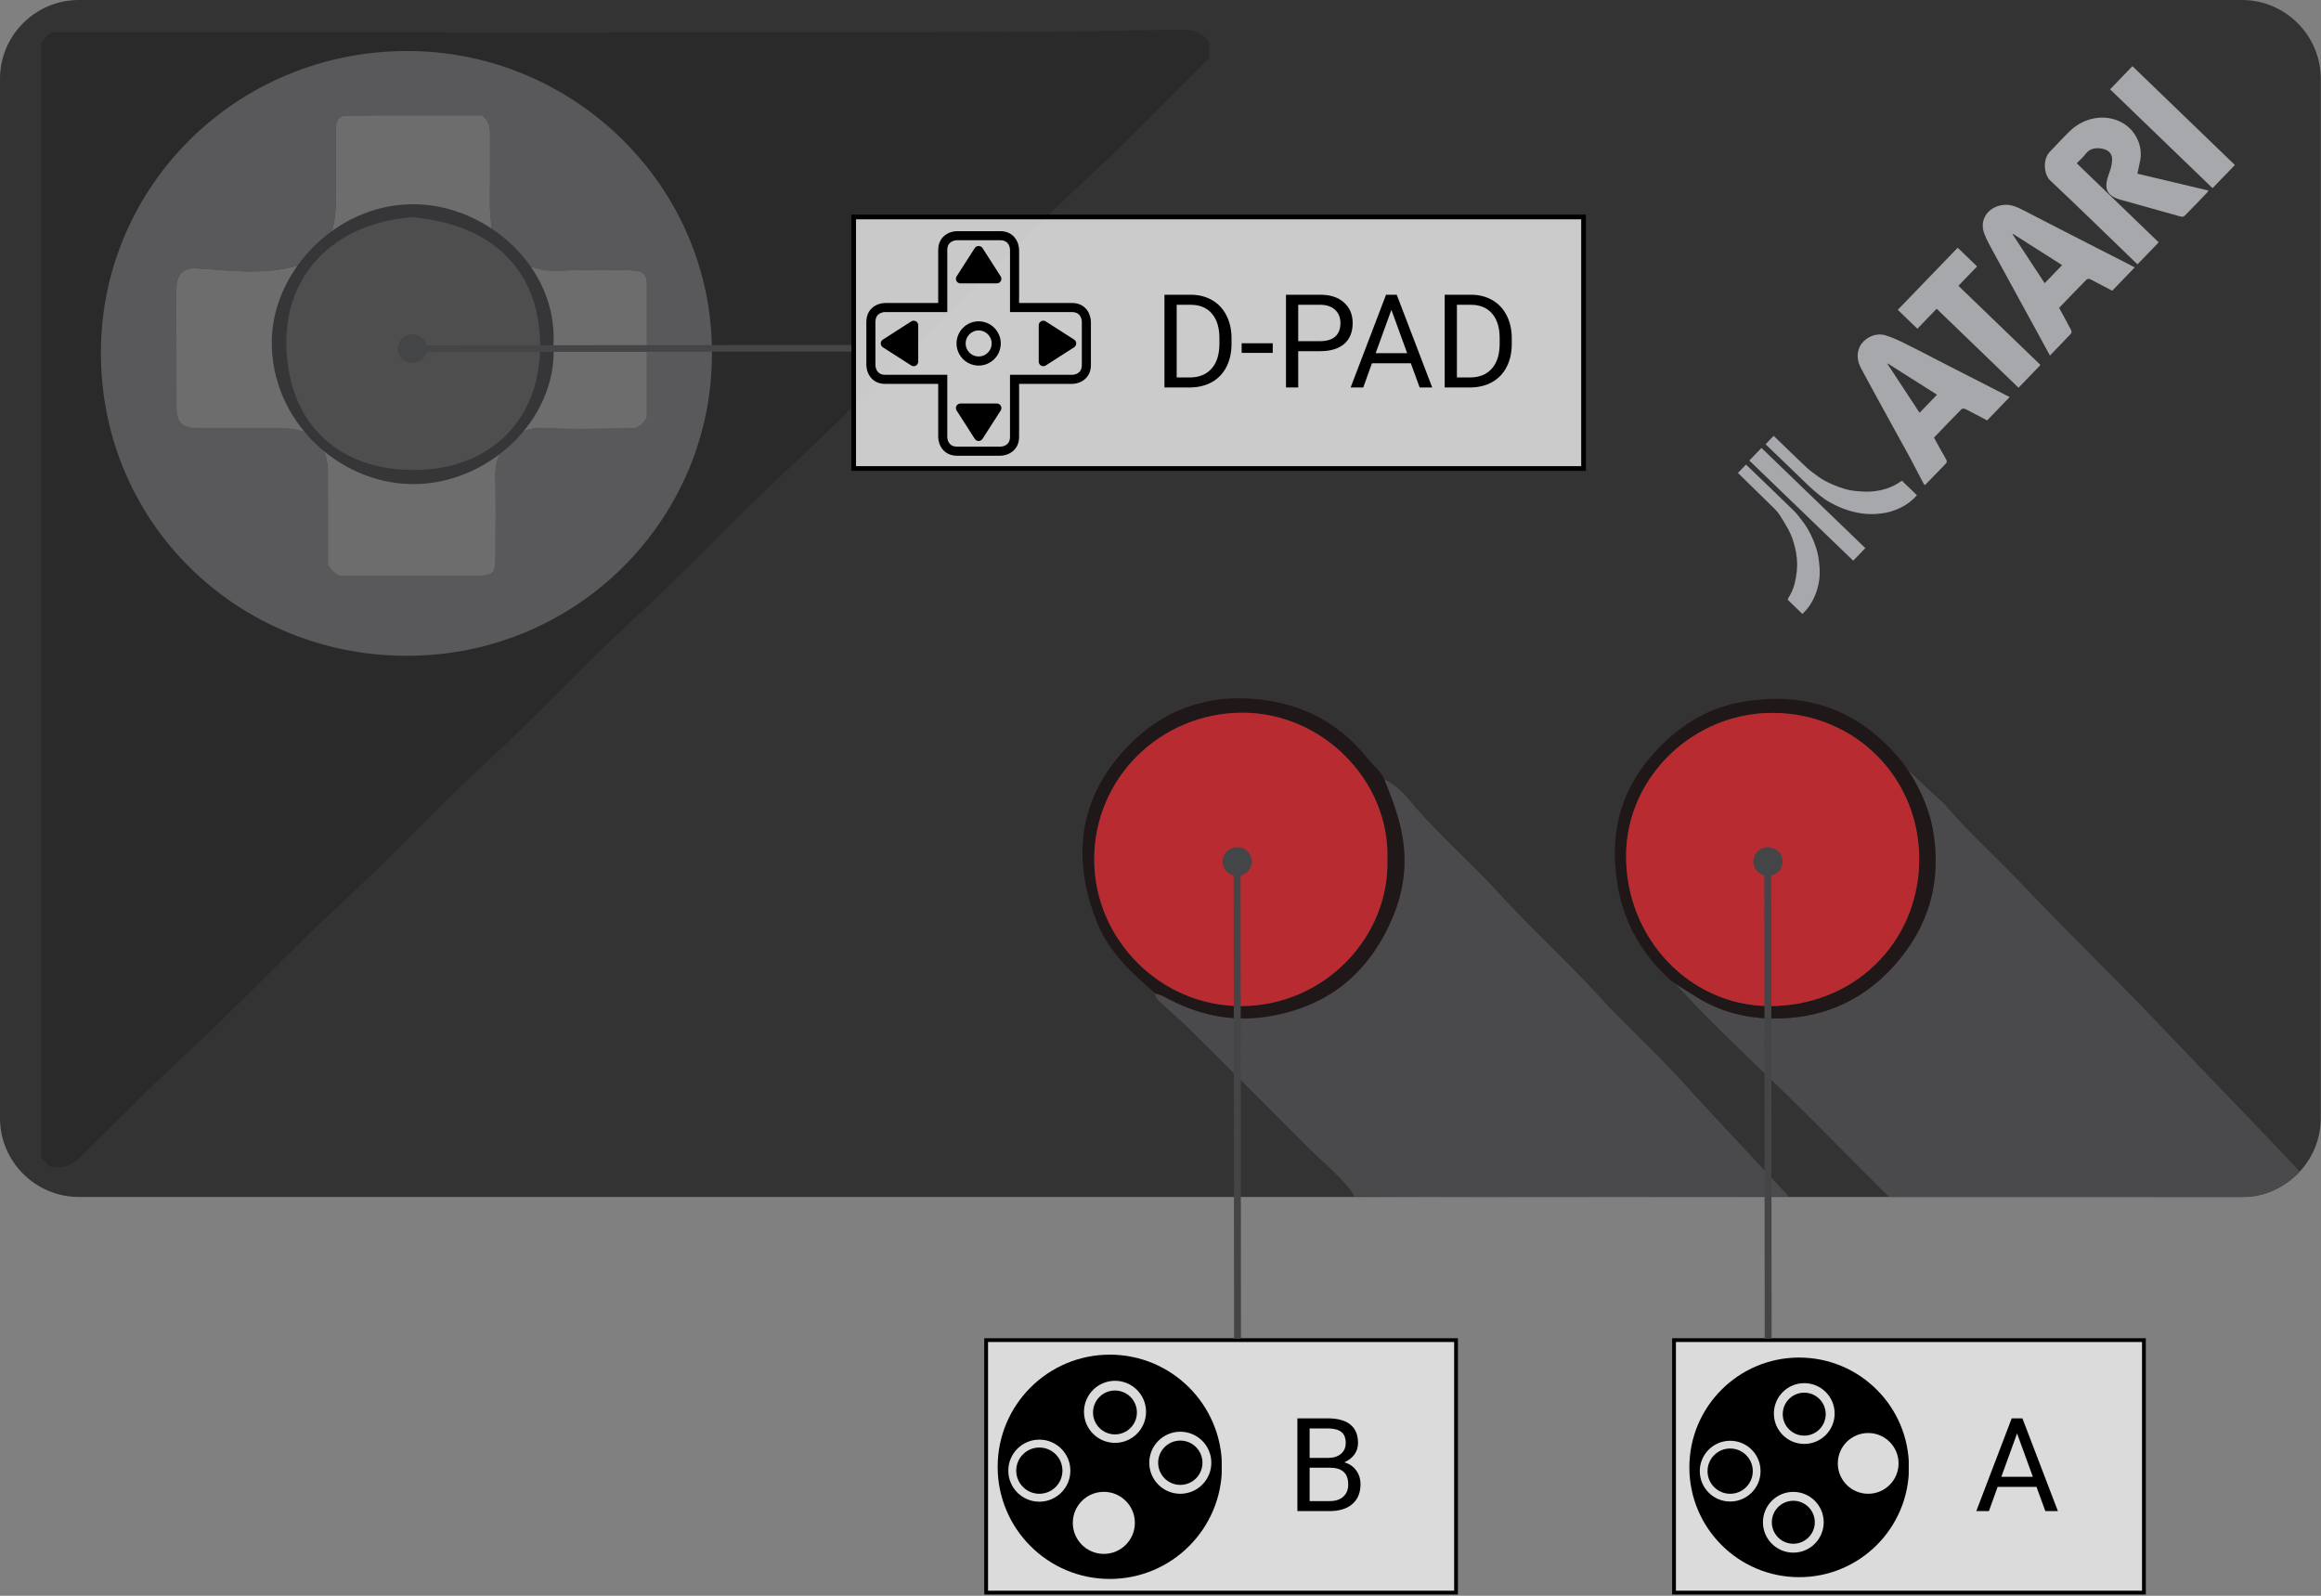<?xml version="1.0" encoding="UTF-8" standalone="no"?><!DOCTYPE svg PUBLIC "-//W3C//DTD SVG 1.1//EN" "http://www.w3.org/Graphics/SVG/1.1/DTD/svg11.dtd"><svg width="100%" height="100%" viewBox="0 0 1616 1111" version="1.1" xmlns="http://www.w3.org/2000/svg" xmlns:xlink="http://www.w3.org/1999/xlink" xml:space="preserve" xmlns:serif="http://www.serif.com/" style="fill-rule:evenodd;clip-rule:evenodd;"><rect x="0" y="0" width="1616" height="1111" fill="#808080" stroke="none"/><g id="g27"><clipPath id="_clip1"><path d="M-0.002,833.333l0,-833.333l1615.83,-0l0,833.333l-1615.83,0Z"/></clipPath><g clip-path="url(#_clip1)"><path id="path7" d="M1561.01,833.333l-1506.19,0c-30.155,0 -54.823,-24.668 -54.823,-54.822l0,-723.688c0,-30.155 24.668,-54.823 54.823,-54.823l1506.19,-0c30.154,-0 54.823,24.668 54.823,54.823l-0,723.688c-0,30.154 -24.669,54.822 -54.823,54.822" style="fill:#333;fill-rule:nonzero;"/><path id="path9" d="M1334.67,344.782c-3.214,3.648 -6.992,6.569 -11.36,8.695c-4.392,2.141 -9.007,3.577 -13.888,4.055c-2.171,0.212 -4.362,0.418 -6.544,0.403c-4.312,-0.03 -8.563,-0.634 -12.755,-1.697c-4.302,-1.088 -8.442,-2.61 -12.412,-4.6c-3.491,-1.753 -6.891,-3.662 -9.929,-6.135c-2.594,-2.106 -5.224,-4.196 -7.637,-6.498c-10.009,-9.562 -19.943,-19.198 -29.907,-28.81c-0.302,-0.287 -0.604,-0.579 -0.947,-0.912c1.874,-1.944 3.692,-3.833 5.627,-5.838c0.277,0.262 0.569,0.544 0.861,0.826c7.35,7.088 14.644,14.241 22.084,21.233c2.358,2.222 5.093,4.05 7.688,6.015c3.153,2.388 6.674,4.141 10.266,5.738c5.511,2.448 11.223,4.236 17.258,4.699c3.305,0.257 6.65,0.499 9.939,0.242c7.441,-0.579 14.428,-2.715 20.578,-7.133c0.197,-0.141 0.418,-0.242 0.63,-0.362c3.481,3.36 6.967,6.719 10.448,10.079m-108.25,-32.927c24.089,23.232 48.173,46.47 72.318,69.758c-2.811,2.912 -5.582,5.788 -8.448,8.756c-24.104,-23.253 -48.213,-46.506 -72.318,-69.754c2.816,-2.922 5.632,-5.839 8.448,-8.76m110.079,-24.476c-7.49,-11.385 -14.936,-22.729 -22.381,-34.073c0.08,-0.086 0.206,-0.131 0.292,-0.217c11.349,7.209 22.704,14.417 34.23,21.706l-12.141,12.584Zm59.236,-12.755c-15.389,-7.858 -30.819,-15.752 -46.209,-23.605c-7.611,-3.93 -15.137,-7.945 -22.83,-11.702c-4.574,-2.247 -9.188,-4.454 -14.039,-5.889c-7.919,-2.318 -15.45,2.987 -17.737,7.773c-2.609,5.47 -1.627,10.744 1.088,15.691c7.103,13.259 14.372,26.427 21.596,39.554c4.03,7.38 8.14,14.675 12.13,22.014c3.284,6.171 6.488,12.337 9.732,18.548l0.776,0.746c4.74,-4.912 9.481,-9.828 14.226,-14.654c1.038,-1.078 1.32,-1.889 0.489,-3.355c-2.927,-4.902 -5.602,-9.979 -8.408,-15.098c6.408,-6.639 12.725,-13.273 19.127,-19.741c0.459,-0.474 1.9,-0.585 2.539,-0.217c5.174,2.574 10.262,5.325 15.309,8.025l15.717,-16.291c-1.285,-0.655 -2.393,-1.23 -3.506,-1.799m144.754,-143.635c-23.681,-22.845 -47.367,-45.69 -71.335,-68.812c5.249,-5.441 10.397,-10.78 15.545,-16.12c23.782,22.936 47.559,45.876 71.341,68.812c-5.184,5.375 -10.367,10.745 -15.551,16.12m-285.561,296.463c-3.405,-3.285 -6.69,-6.433 -9.939,-9.627c-0.211,-0.206 -0.317,-0.826 -0.166,-1.053c2.181,-3.239 3.778,-6.765 4.705,-10.533c0.735,-3.002 1.279,-6.08 1.562,-9.153c0.488,-5.325 -0.026,-10.609 -1.3,-15.808c-1.038,-4.241 -2.373,-8.397 -4.438,-12.241c-1.899,-3.546 -4.005,-6.987 -6.171,-10.377c-1.033,-1.607 -2.292,-3.118 -3.652,-4.463c-8.302,-8.181 -16.659,-16.301 -24.996,-24.447c-0.151,-0.146 -0.302,-0.287 -0.504,-0.483c1.874,-1.95 3.713,-3.849 5.632,-5.839c0.307,0.292 0.605,0.579 0.902,0.872c10.881,10.493 21.802,20.95 32.612,31.519c2.136,2.091 3.899,4.579 5.753,6.947c2.408,3.078 4.363,6.448 6.06,9.959c2.685,5.561 4.685,11.344 5.4,17.5c0.333,2.831 0.62,5.692 0.59,8.538c-0.061,5.527 -1.204,10.871 -3.34,15.989c-1.884,4.519 -4.483,8.534 -7.989,11.954c-0.222,0.217 -0.434,0.444 -0.721,0.746m190.992,-313.769c19.182,18.503 38.043,36.698 57.069,55.05c-4.876,5.052 -9.692,10.044 -14.77,15.313c-0.725,-0.7 -1.506,-1.45 -2.282,-2.201c-19.469,-18.78 -38.808,-37.695 -58.505,-56.238c-4.473,-4.212 -5.249,-14.725 -0.352,-19.808c4.725,-4.906 9.314,-9.949 14.21,-14.669c9.425,-9.087 23.807,-12.236 35.736,-6.009c9.39,4.901 15.057,15.853 13.133,26.275c-0.574,3.118 -1.3,6.206 -1.995,9.526c16.231,3.849 32.718,7.763 49.554,11.757c-0.534,0.711 -0.842,1.23 -1.245,1.648c-5.042,5.249 -10.07,10.508 -15.183,15.681c-0.574,0.58 -1.778,1.093 -2.488,0.897c-14.196,-3.904 -28.351,-7.959 -42.537,-11.899c-10.82,-3.007 -11.117,-9.329 -7.929,-17.963c1.063,-2.882 2,-5.949 2.212,-8.982c0.408,-5.848 -3.31,-8.075 -7.874,-8.695c-4.07,-0.559 -7.858,0.151 -10.634,3.874c-1.697,2.282 -3.929,4.171 -6.12,6.443m-22.315,83.479c-7.491,-11.384 -14.896,-22.688 -22.341,-34.033c0.085,-0.085 0.251,-0.171 0.332,-0.257c11.314,7.164 22.669,14.372 34.149,21.707l-12.14,12.583Zm59.235,-12.84c-15.389,-7.858 -30.824,-15.667 -46.213,-23.606c-9.32,-4.745 -18.639,-9.576 -27.913,-14.366c-4.065,-2.086 -8.377,-4.081 -13.027,-3.743c-10.453,0.655 -18.296,9.561 -13.994,20.452c1.864,4.629 4.357,9.032 6.725,13.389c9.899,18.206 19.838,36.28 29.782,54.44c2.977,5.451 5.999,10.947 9.067,16.654c5.027,-5.219 9.853,-10.13 14.589,-15.218c0.458,-0.474 0.559,-1.869 0.171,-2.499c-2.68,-5.163 -5.521,-10.236 -8.372,-15.48c6.362,-6.594 12.679,-13.228 19.086,-19.696c0.499,-0.519 1.895,-0.585 2.534,-0.302c5.174,2.659 10.267,5.405 15.355,8.065l15.671,-16.246c-1.194,-0.66 -2.307,-1.229 -3.461,-1.844m-77.442,85.616c-19.047,-18.372 -37.952,-36.607 -57.004,-54.984c-4.504,4.67 -8.881,9.208 -13.42,13.913c-4.594,-4.433 -9.047,-8.73 -13.641,-13.158c13.827,-14.336 27.706,-28.723 41.705,-43.236c4.448,4.287 8.901,8.584 13.5,13.022c-4.307,4.458 -8.553,8.866 -13.002,13.475c19.103,18.417 38.054,36.698 57.151,55.12c-5.139,5.325 -10.08,10.448 -15.289,15.848" style="fill:#a6a8ab;"/><path id="path11" d="M280.673,456.552c-116.244,-1.35 -211.312,-93.4 -210.385,-212.586c0.877,-115.469 95.506,-208.577 213.559,-208.431c116.632,0.141 212.334,95.133 211.8,210.264c0.584,115.373 -94.483,212.204 -214.974,210.753m541.362,-435.892c-31.333,0.191 -62.666,1.4 -93.899,1.496c-226.927,0.675 -453.805,0.337 -680.738,0.337l-11.223,0c-3.612,2.368 -5.904,4.393 -7.37,7.536l-0,776.017c1.954,2.03 3.858,4.061 5.662,5.99c8.881,1.839 14.981,-0.338 20.694,-5.889c25.132,-24.296 49.337,-49.407 75.154,-73.068c35.625,-32.648 68.368,-68.288 104.044,-101.032c36.068,-33.126 69.25,-69.25 105.363,-102.381c35.384,-32.497 67.936,-67.9 103.364,-100.447c36.31,-33.374 69.689,-69.689 106.049,-103.057c35.182,-32.26 67.492,-67.467 102.679,-99.777c36.552,-33.56 70.126,-70.122 106.678,-103.732c26.648,-24.482 51.68,-50.757 77.401,-76.252c2.196,-2.176 4.246,-4.493 6.005,-6.327l-0,-10.528c-4.882,-7.632 -12.01,-8.937 -19.863,-8.886" style="fill:#2b2a2b;fill-rule:nonzero;"/><path id="path13" d="M1245.53,833.058c-72.353,0.09 -144.707,0.232 -217.009,0.232c-28.648,-0 -57.296,-0.187 -85.894,-0.323c-0.69,-6.105 -25.847,-28.003 -31.862,-34.018c-27.177,-27.318 -54.405,-54.586 -81.763,-81.718c-6.428,-6.382 -13.405,-12.261 -20.065,-18.457c-2.11,-1.929 -4.634,-3.763 -4.589,-7.163c1.93,0.644 3.995,1.058 5.738,2.02c22.447,12.442 45.906,18.18 71.895,14.19c42.879,-6.614 71.663,-30.622 87.959,-69.874c7.022,-16.851 9.596,-34.663 6.841,-53.393c-2.207,-14.83 -7.531,-28.235 -12.901,-41.821c9.868,4.176 16.024,12.851 22.633,20.427c17.858,20.478 38.471,38.245 56.697,58.304c22.22,24.422 46.783,46.597 69.003,70.928c19.279,21.167 40.673,40.219 59.77,61.426c18.316,20.432 73.501,78.917 73.547,79.24m355.469,-17.308c-0,-0 -15.334,17.585 -37.64,17.585c-86.035,0 -161.784,-0.05 -247.818,-0.05c-0.872,-0 -37.232,-37 -47.564,-47.468c-28.689,-29.016 -58.984,-56.5 -87.456,-85.803c-2.463,-2.534 0,-0 -13.928,-15.108c6.191,3.239 13.057,8.267 15.309,9.647c15.379,9.455 32.501,14.045 50.132,14.503c33.973,0.922 63.261,-10.74 86.353,-36.265c25.066,-27.776 33.972,-60.097 27.086,-96.82c-6.906,-27.404 -13.672,-31.786 -18.966,-41.66c30.26,28.85 23.696,21.273 30.26,28.85c15.657,18.044 33.514,33.927 49.856,51.236c32.366,34.245 66.429,66.797 98.75,100.996c24.517,25.893 93.515,96.911 95.626,100.357" style="fill:#4a4a4c;fill-rule:nonzero;"/><path id="path15" d="M1231.21,700.428c-55.321,-0.595 -99.711,-47.881 -99.026,-105.5c0.599,-54.49 47.377,-99.208 103.021,-98.563c57.246,0.594 101.777,46.047 101.047,103.062c-0.736,57.709 -46.416,101.595 -105.042,101.001m114.265,-124.461c-2.201,-11.611 -9.223,-30.985 -22.86,-47.649c-29.293,-34.895 -66.661,-47.564 -111.056,-39.348c-24.19,4.503 -43.519,17.082 -60.228,35.675c-24.794,27.5 -31.081,58.989 -24.699,93.838c4.499,24.699 16.8,45.63 35.212,62.802c3.99,3.718 17.813,11.889 20.06,13.264c15.379,9.46 32.501,14.05 50.132,14.508c33.973,0.922 63.261,-10.74 86.353,-36.265c25.066,-27.776 33.972,-60.097 27.086,-96.825m-481.718,124.461c-55.689,-0.091 -101.827,-46.229 -101.918,-102.009c-0.091,-56.47 45.725,-101.686 102.377,-102.195c56.283,-0.549 103.706,47.564 101.731,102.286c1.607,53.256 -43.428,102.008 -102.19,101.918m113.026,-115.872c-2.202,-14.83 -7.526,-28.235 -12.901,-41.826c-2.338,-5.919 -7.667,-9.501 -11.385,-14.276c-21.762,-27.727 -51.004,-40.95 -85.481,-42.189c-37.509,-1.335 -68.172,14.825 -90.76,43.66c-26.628,33.927 -28.099,72.348 -12.719,111.695c8.176,20.886 24.285,35.716 40.813,49.992c1.93,0.645 3.995,1.058 5.738,2.02c22.452,12.443 45.911,18.18 71.895,14.186c42.879,-6.609 71.663,-30.618 87.959,-69.87c7.027,-16.85 9.596,-34.663 6.841,-53.392" style="fill:#1f1718;fill-rule:nonzero;"/><path id="path17" d="M1336.24,599.41c-0.745,57.735 -46.395,101.636 -105.036,101.022c-55.301,-0.579 -99.711,-47.901 -99.041,-105.52c0.639,-54.46 47.392,-99.173 103.061,-98.563c57.231,0.63 101.752,46.052 101.016,103.061m-370.29,-0.904c1.612,53.271 -43.423,102.029 -102.205,101.933c-55.664,-0.091 -101.793,-46.244 -101.883,-102.004c-0.091,-56.49 45.725,-101.691 102.361,-102.225c56.294,-0.534 103.686,47.574 101.727,102.296" style="fill:#b82c31;fill-rule:nonzero;"/><path id="path19" d="M442.403,298.247c-20.694,-0 -42.36,0.967 -63.93,-0.292c-17.813,-1.058 -34.159,12.412 -33.626,33.71c0.489,18.931 0.147,37.862 0.101,56.843c-0.05,10.67 -1.713,12.312 -12.644,12.362c-32.305,0.051 -64.61,0 -95.943,0c-4,-1.738 -5.809,-4.201 -8.05,-7.339c-0,-21.203 0.045,-42.935 -0.051,-64.616c-0.05,-19.465 -11.178,-30.522 -30.794,-30.618c-19.767,-0.101 -39.529,0 -59.296,-0.05c-11.465,-0.051 -15.273,-3.768 -15.324,-15.017c-0.095,-27.338 0.051,-54.621 -0.045,-81.954c-0.05,-8.74 3.168,-14.392 12.931,-14.539c25.963,1.547 52.072,5.799 77.497,-3.863c0.584,-0.046 1.123,-0.046 1.758,-0.096c0.831,-1.451 2.196,-1.788 3.758,-1.884c1.319,-1.305 2.538,-2.559 3.808,-3.864c1.169,-1.204 2.342,-2.367 3.511,-3.571c7.37,-13.526 8.297,-28.155 7.858,-43.126c-0.392,-13.329 0,-26.613 -0.1,-39.937c-0.046,-5.264 1.561,-9.853 7.369,-9.904c31.868,-0.287 63.74,-0.146 94.579,-0.146c5.027,4.206 5.466,8.695 5.42,13.475c-0.1,14.538 0.146,29.122 -0.1,43.66c-0.147,8.982 0.539,17.818 2.05,26.658l-0,0.046c1.415,0.821 1.758,2.176 1.854,3.717c1.465,0.821 1.853,2.177 1.904,3.718c0.634,0.63 1.269,1.209 1.904,1.884c1.758,0.68 3.022,1.884 3.707,3.672c0.585,0.58 1.174,1.209 1.759,1.789c11.223,6.226 22.935,10.331 36.209,9.51c16.059,-1.063 49.78,-0.675 50.511,-0.146c6.15,-0.045 9.369,2.947 9.42,9.032l-0,93.158c-2,3.673 -4.197,5.844 -8.005,7.728m-158.559,-262.714c-118.048,-0.146 -212.677,92.961 -213.554,208.43c-0.927,119.192 94.136,211.236 210.385,212.586c120.491,1.451 215.558,-95.374 214.969,-210.747c0.539,-115.132 -95.163,-210.123 -211.8,-210.269" style="fill:#59585a;fill-rule:nonzero;"/><path id="path21" d="M286.578,317.468c-41.237,-0.675 -78.277,-35.932 -77.642,-79.779c0.584,-39.745 37.478,-77.607 81.546,-75.869c39.333,1.496 77.451,35.449 75.204,77.849c2.539,42.496 -37.236,78.524 -79.108,77.799m154.409,-129.136c-0.731,-0.529 -34.452,-0.917 -50.511,0.146c-13.274,0.822 -24.986,-3.284 -36.209,-9.515c-0.585,-0.58 -9.713,-13.954 -11.128,-14.775l-0.046,-0.051l0.046,0c-1.511,-8.835 -2.197,-17.676 -2.05,-26.658c0.246,-14.533 -0,-29.122 0.1,-43.655c0.046,-4.78 -0.393,-9.274 -5.42,-13.475c-30.839,0 -62.711,-0.146 -94.579,0.146c-5.803,0.046 -7.415,4.635 -7.364,9.899c0.095,13.329 -0.292,26.608 0.095,39.937c0.439,14.971 -0.488,29.605 -7.858,43.126c-1.169,1.209 -12.246,9.369 -12.836,9.42c-25.424,9.657 -51.533,5.405 -77.496,3.863c-9.758,0.142 -12.981,5.794 -12.931,14.534c0.096,27.333 -0.05,54.621 0.05,81.954c0.046,11.254 3.854,14.972 15.324,15.017c19.762,0.05 39.529,-0.045 59.291,0.05c19.621,0.096 30.744,11.158 30.794,30.618c0.101,21.686 0.051,43.418 0.051,64.616c2.241,3.138 4.05,5.601 8.05,7.339c31.333,0 63.638,0.051 95.948,0c10.932,-0.045 12.589,-1.687 12.639,-12.362c0.046,-18.976 0.388,-37.907 -0.101,-56.838c-0.533,-21.298 15.813,-34.773 33.626,-33.71c21.57,1.254 43.241,0.287 63.93,0.287c3.808,-1.879 6.005,-4.055 8.005,-7.723l-0,-93.158c-0.051,-6.085 -3.27,-9.082 -9.42,-9.032" style="fill:#6e6d6e;fill-rule:nonzero;"/><path id="path23" d="M287.785,295.702c-32.305,-0 -55.694,-19.399 -56.797,-55.296c-0.912,-31.066 20.275,-54.994 56.188,-57.896c34.259,2.841 57.039,22.24 57.467,56.808c0.368,33.237 -21.802,56.444 -56.858,56.384m3.481,-153.441c-55.145,-2.177 -101.314,45.206 -102.049,94.941c-0.791,54.873 45.559,98.991 97.163,99.837c52.399,0.907 102.17,-44.178 98.996,-97.359c2.811,-53.059 -44.889,-95.545 -94.11,-97.419" style="fill:#363638;fill-rule:nonzero;"/><path id="path25" d="M286.724,151.243c53.301,4.398 88.699,34.552 89.329,88.246c0.61,51.755 -33.842,87.783 -88.307,87.723c-50.279,-0.061 -86.684,-30.205 -88.357,-86.035c-1.446,-48.284 31.53,-85.466 87.335,-89.934" style="fill:#4f4e4f;fill-rule:nonzero;"/></g></g><g id="g5956"><rect id="rect4529-1" x="1165.55" y="933.009" width="327.165" height="175.782" style="fill:#f1f1f1;fill-opacity:0.8;stroke:#000;stroke-width:2.64px;"/><g id="text4597-8"><path id="path5816" d="M1417.91,1035.19l-27.051,0l-6.075,16.851l-8.781,0l24.657,-64.567l7.45,-0l24.7,64.567l-8.736,0l-6.164,-16.851Zm-24.479,-7.007l21.952,0l-10.998,-30.199l-10.954,30.199Z" style="fill-rule:nonzero;"/></g><g id="g10"><g id="g12"><g id="g14"><clipPath id="_clip2"><rect x="1175.79" y="945.147" width="153.168" height="153.168"/></clipPath><g clip-path="url(#_clip2)"><g id="g20"><path id="path22" d="M1300.73,1039.99c-11.68,0 -21.152,-9.472 -21.152,-21.156c-0,-11.679 9.472,-21.148 21.152,-21.148c11.683,0 21.152,9.469 21.152,21.148c-0,11.684 -9.469,21.156 -21.152,21.156m-44.511,-34.703c-11.683,-0 -21.152,-9.473 -21.152,-21.156c0,-11.68 9.469,-21.152 21.152,-21.152c11.684,-0 21.152,9.472 21.152,21.152c0,11.683 -9.468,21.156 -21.152,21.156m-7.621,75.689c-11.683,-0 -21.152,-9.473 -21.152,-21.152c0,-11.684 9.469,-21.152 21.152,-21.152c11.68,-0 21.152,9.468 21.152,21.152c0,11.679 -9.472,21.152 -21.152,21.152m-43.969,-35.588c-11.684,-0 -21.152,-9.469 -21.152,-21.156c-0,-11.68 9.468,-21.148 21.152,-21.148c11.683,-0 21.152,9.468 21.152,21.148c-0,11.687 -9.469,21.156 -21.152,21.156m48.036,-100.234c-42.221,-0 -76.45,34.224 -76.45,76.449c0,42.221 34.229,76.45 76.45,76.45c42.221,-0 76.449,-34.229 76.449,-76.45c0,-42.225 -34.228,-76.449 -76.449,-76.449" style="fill-rule:nonzero;"/></g><g id="g24"><path id="path26" d="M1263.55,1059.82c0,8.257 -6.699,14.957 -14.956,14.957c-8.262,-0 -14.957,-6.7 -14.957,-14.957c-0,-8.262 6.695,-14.957 14.957,-14.957c8.257,0 14.956,6.695 14.956,14.957" style="fill-rule:nonzero;"/></g><g id="g28"><path id="path30" d="M1220.38,1024.23c0,8.699 -7.054,15.758 -15.754,15.758c-8.7,0 -15.754,-7.059 -15.754,-15.758c-0,-8.7 7.054,-15.755 15.754,-15.755c8.7,0 15.754,7.055 15.754,15.755" style="fill-rule:nonzero;"/></g><g id="g32"><path id="path34" d="M1271.15,984.555c-0,8.262 -6.7,14.957 -14.957,14.957c-8.262,-0 -14.957,-6.695 -14.957,-14.957c0,-8.262 6.695,-14.957 14.957,-14.957c8.257,0 14.957,6.695 14.957,14.957" style="fill-rule:nonzero;"/></g></g></g></g></g></g><g id="g5972"><rect id="rect4529-1-7" x="686.605" y="933.009" width="327.165" height="175.782" style="fill:#f1f1f1;fill-opacity:0.8;stroke:#000;stroke-width:2.64px;"/><g id="text4597-8-4"><path id="path5822" d="M903.311,1052.05l0,-64.567l21.109,-0c7.007,-0 12.269,1.449 15.787,4.346c3.548,2.897 5.322,7.184 5.322,12.86c-0,3.016 -0.858,5.691 -2.573,8.027c-1.714,2.306 -4.05,4.094 -7.006,5.366c3.488,0.975 6.238,2.838 8.248,5.587c2.04,2.72 3.06,5.972 3.06,9.756c-0,5.795 -1.877,10.348 -5.632,13.659c-3.755,3.311 -9.061,4.966 -15.92,4.966l-22.395,0Zm8.515,-30.199l-0,23.237l14.057,0c3.962,0 7.081,-1.02 9.357,-3.06c2.306,-2.069 3.459,-4.907 3.459,-8.514c0,-7.775 -4.227,-11.663 -12.683,-11.663l-14.19,-0Zm-0,-6.829l12.86,-0c3.725,-0 6.696,-0.932 8.914,-2.794c2.246,-1.863 3.37,-4.39 3.37,-7.583c-0,-3.548 -1.035,-6.12 -3.104,-7.716c-2.07,-1.626 -5.218,-2.439 -9.446,-2.439l-12.594,-0l-0,20.532Z" style="fill-rule:nonzero;"/></g><g id="g10-3"><g id="g12-4"><g id="g14-7"><clipPath id="_clip3"><rect x="694.186" y="943.125" width="156.434" height="156.434"/></clipPath><g clip-path="url(#_clip3)"><g id="g20-8"><path id="path22-4" d="M821.788,1039.99c-11.928,0 -21.603,-9.674 -21.603,-21.607c0,-11.928 9.675,-21.599 21.603,-21.599c11.933,0 21.603,9.671 21.603,21.599c-0,11.933 -9.67,21.607 -21.603,21.607m-45.46,-35.443c-11.933,-0 -21.603,-9.675 -21.603,-21.608c0,-11.928 9.67,-21.603 21.603,-21.603c11.933,0 21.603,9.675 21.603,21.603c0,11.933 -9.67,21.608 -21.603,21.608m-7.783,77.303c-11.933,-0 -21.603,-9.675 -21.603,-21.603c-0,-11.933 9.67,-21.603 21.603,-21.603c11.928,-0 21.603,9.67 21.603,21.603c-0,11.928 -9.675,21.603 -21.603,21.603m-44.907,-36.347c-11.933,-0 -21.603,-9.67 -21.603,-21.607c-0,-11.929 9.67,-21.599 21.603,-21.599c11.932,-0 21.603,9.67 21.603,21.599c-0,11.937 -9.671,21.607 -21.603,21.607m49.06,-102.372c-43.122,0 -78.08,34.954 -78.08,78.08c0,43.122 34.958,78.08 78.08,78.08c43.122,-0 78.08,-34.958 78.08,-78.08c-0,-43.126 -34.958,-78.08 -78.08,-78.08" style="fill-rule:nonzero;"/></g><g id="g24-3"><path id="path26-4" d="M837.213,1018.38c-0,8.522 -6.906,15.428 -15.424,15.428c-8.522,-0 -15.427,-6.906 -15.427,-15.428c-0,-8.518 6.905,-15.423 15.427,-15.423c8.518,-0 15.424,6.905 15.424,15.423" style="fill-rule:nonzero;"/></g><g id="g28-1"><path id="path30-2" d="M739.726,1023.89c0,8.885 -7.205,16.094 -16.09,16.094c-8.885,0 -16.091,-7.209 -16.091,-16.094c0,-8.885 7.206,-16.091 16.091,-16.091c8.885,0 16.09,7.206 16.09,16.091" style="fill-rule:nonzero;"/></g><g id="g32-6"><path id="path34-23" d="M791.577,983.373c0,8.438 -6.842,15.276 -15.276,15.276c-8.437,-0 -15.275,-6.838 -15.275,-15.276c-0,-8.438 6.838,-15.276 15.275,-15.276c8.434,0 15.276,6.838 15.276,15.276" style="fill-rule:nonzero;"/></g></g></g></g></g></g><g id="g5898"><rect id="rect4529" x="594.369" y="151.05" width="508.188" height="175.136" style="fill:#f1f1f1;fill-opacity:0.8;stroke:#000;stroke-width:3.29px;"/><g id="g4567"><g id="g4537"><g id="g4535"><g id="g4533"><path id="path4531" d="M696.383,317.287l-30.002,0c-9.658,0 -13.16,-7.873 -13.16,-13.168l0,-36.842l-36.85,0c-9.662,0 -13.168,-7.873 -13.168,-13.168l-0,-29.998c-0,-9.658 7.877,-13.164 13.168,-13.164l36.85,0l0,-36.846c0,-9.662 7.869,-13.168 13.16,-13.168l30.002,0c9.662,0 13.168,7.877 13.168,13.168l0,36.846l36.838,0c5.067,0 9.088,2.215 11.324,6.244c0.874,1.583 1.924,4.692 1.81,6.916l0.034,-0l0,29.998c0,9.662 -7.873,13.168 -13.168,13.168l-36.838,0l0,36.842c0,9.666 -7.873,13.172 -13.168,13.172Zm-80.012,-100.015c-1.586,0.025 -6.839,0.586 -6.839,6.835l-0,29.998c0.025,1.586 0.586,6.839 6.839,6.839l43.175,0l-0,43.171c0.021,1.586 0.586,6.839 6.831,6.839l29.99,0c1.62,-0.025 6.851,-0.599 6.851,-6.839l0,-43.166l43.167,-0c1.586,-0.026 6.839,-0.591 6.839,-6.84l0,-30.044c-0.021,-1.211 -0.472,-6.789 -6.835,-6.789l-43.162,-0l-0,-43.175c-0.025,-1.586 -0.587,-6.839 -6.839,-6.839l-30.003,-0c-1.586,0.025 -6.831,0.586 -6.831,6.839l0,43.171l-43.183,-0Z" style="fill-rule:nonzero;"/></g></g></g><g id="g4541"><path id="path4539" d="M681.388,254.519c-8.489,-0 -15.395,-6.911 -15.395,-15.405c-0,-8.493 6.906,-15.4 15.395,-15.4c8.494,0 15.4,6.911 15.4,15.4c0,8.498 -6.911,15.405 -15.4,15.405Zm0,-24.476c-4.999,0 -9.067,4.072 -9.067,9.071c0,5.008 4.068,9.076 9.067,9.076c5.004,-0 9.072,-4.072 9.072,-9.076c-0,-5.004 -4.072,-9.071 -9.072,-9.071Z" style="fill-rule:nonzero;"/></g><g id="g4547"><path id="path4543" d="M681.384,174.363l-12.678,19.762l25.365,0l-12.687,-19.762Z" style="fill-rule:nonzero;"/><path id="path4545" d="M694.067,197.29l-25.366,-0c-1.156,-0 -2.219,-0.633 -2.776,-1.646c-0.553,-1.017 -0.51,-2.253 0.114,-3.228l12.679,-19.762c1.164,-1.819 4.164,-1.814 5.324,-0l12.687,19.762c0.625,0.975 0.671,2.211 0.114,3.228c-0.552,1.013 -1.616,1.646 -2.776,1.646Zm-19.573,-6.329l13.784,-0l-6.894,-10.738l-6.89,10.738Z" style="fill-rule:nonzero;"/></g><g id="g4553"><path id="path4549" d="M616.388,239.114l19.762,12.675l0,-25.358l-19.762,12.683Z" style="fill-rule:nonzero;"/><path id="path4551" d="M636.15,254.953c-0.594,0 -1.189,-0.169 -1.708,-0.502l-19.763,-12.674c-0.907,-0.578 -1.456,-1.583 -1.456,-2.663c0,-1.08 0.549,-2.08 1.456,-2.662l19.763,-12.683c0.97,-0.62 2.211,-0.671 3.227,-0.114c1.013,0.553 1.646,1.62 1.646,2.776l-0,25.358c-0,1.156 -0.629,2.219 -1.646,2.776c-0.476,0.262 -1,0.388 -1.519,0.388Zm-13.902,-15.839l10.738,6.886l0,-13.776l-10.738,6.89Z" style="fill-rule:nonzero;"/></g><g id="g4559"><path id="path4555" d="M746.144,239.11l-19.766,-12.679l-0,25.358l19.766,-12.679Z" style="fill-rule:nonzero;"/><path id="path4557" d="M726.382,254.953c-0.523,0 -1.042,-0.126 -1.515,-0.388c-1.017,-0.557 -1.65,-1.62 -1.65,-2.776l0,-25.358c0,-1.156 0.629,-2.219 1.65,-2.776c1.008,-0.557 2.245,-0.519 3.228,0.114l19.767,12.679c0.907,0.582 1.455,1.586 1.455,2.662c0,1.076 -0.548,2.08 -1.455,2.662l-19.771,12.679c-0.519,0.333 -1.119,0.502 -1.709,0.502Zm3.164,-22.733l0,13.78l10.742,-6.89l-10.742,-6.89Z" style="fill-rule:nonzero;"/></g><g id="g4565"><path id="path4561" d="M681.384,303.862l12.687,-19.763l-25.365,0l12.678,19.763Z" style="fill-rule:nonzero;"/><path id="path4563" d="M681.384,307.026c-1.076,0 -2.08,-0.548 -2.662,-1.455l-12.679,-19.763c-0.624,-0.975 -0.666,-2.211 -0.114,-3.228c0.557,-1.017 1.621,-1.649 2.777,-1.649l25.365,-0c1.156,-0 2.22,0.628 2.777,1.649c0.556,1.013 0.51,2.253 -0.114,3.228l-12.687,19.763c-0.583,0.907 -1.587,1.455 -2.663,1.455Zm-6.89,-19.762l6.89,10.737l6.894,-10.737l-13.784,-0Z" style="fill-rule:nonzero;"/></g></g><g id="text4597"><path id="path5755" d="M810.753,269.764l0,-64.567l18.226,-0c5.617,-0 10.584,1.242 14.9,3.725c4.317,2.483 7.643,6.016 9.978,10.599c2.365,4.582 3.563,9.844 3.592,15.787l0,4.124c0,6.09 -1.182,11.426 -3.547,16.009c-2.336,4.582 -5.691,8.1 -10.067,10.554c-4.346,2.454 -9.416,3.71 -15.211,3.769l-17.871,0Zm8.515,-57.56l-0,50.598l8.957,0c6.564,0 11.663,-2.04 15.3,-6.12c3.666,-4.079 5.499,-9.889 5.499,-17.427l-0,-3.77c-0,-7.332 -1.73,-13.023 -5.189,-17.073c-3.429,-4.08 -8.307,-6.149 -14.634,-6.208l-9.933,-0Z" style="fill-rule:nonzero;"/><rect id="path5757" x="864.5" y="238.988" width="21.641" height="6.696" style="fill-rule:nonzero;"/><path id="path5759" d="M903.879,244.487l0,25.277l-8.514,0l-0,-64.567l23.814,-0c7.065,-0 12.594,1.803 16.585,5.41c4.021,3.607 6.031,8.382 6.031,14.324c-0,6.267 -1.966,11.101 -5.898,14.501c-3.903,3.37 -9.505,5.055 -16.807,5.055l-15.211,0Zm0,-6.962l15.3,0c4.552,0 8.041,-1.064 10.465,-3.193c2.424,-2.158 3.636,-5.262 3.636,-9.312c0,-3.844 -1.212,-6.918 -3.636,-9.224c-2.424,-2.306 -5.75,-3.504 -9.978,-3.592l-15.787,-0l0,25.321Z" style="fill-rule:nonzero;"/><path id="path5761" d="M982.283,252.913l-27.051,0l-6.076,16.851l-8.78,0l24.656,-64.567l7.45,-0l24.701,64.567l-8.736,0l-6.164,-16.851Zm-24.479,-7.007l21.951,0l-10.998,-30.199l-10.953,30.199Z" style="fill-rule:nonzero;"/><path id="path5763" d="M1005.87,269.764l0,-64.567l18.227,-0c5.617,-0 10.583,1.242 14.9,3.725c4.316,2.483 7.642,6.016 9.978,10.599c2.365,4.582 3.562,9.844 3.592,15.787l-0,4.124c-0,6.09 -1.183,11.426 -3.548,16.009c-2.336,4.582 -5.691,8.1 -10.067,10.554c-4.345,2.454 -9.416,3.71 -15.21,3.769l-17.872,0Zm8.515,-57.56l-0,50.598l8.958,0c6.563,0 11.663,-2.04 15.299,-6.12c3.666,-4.079 5.499,-9.889 5.499,-17.427l-0,-3.77c-0,-7.332 -1.73,-13.023 -5.189,-17.073c-3.429,-4.08 -8.307,-6.149 -14.634,-6.208l-9.933,-0Z" style="fill-rule:nonzero;"/></g></g><path id="path1076-2" d="M592.818,242.469l-309.585,0.282" style="fill:none;fill-rule:nonzero;stroke:#434547;stroke-width:4.64px;"/><path id="path1076" d="M861.347,595.131l0.281,336.979" style="fill:none;fill-rule:nonzero;stroke:#434547;stroke-width:4.84px;"/><path id="path1076-0" d="M1230.8,598.877l0.282,333.107" style="fill:none;fill-rule:nonzero;stroke:#434547;stroke-width:4.81px;"/><ellipse id="path1078" cx="287.137" cy="242.77" rx="10.22" ry="10.001" style="fill:#434547;"/><ellipse id="path1078-2" cx="861.412" cy="599.819" rx="10.22" ry="10.001" style="fill:#434547;"/><ellipse id="path1078-6" cx="1230.94" cy="599.819" rx="10.22" ry="10.001" style="fill:#434547;"/></svg>